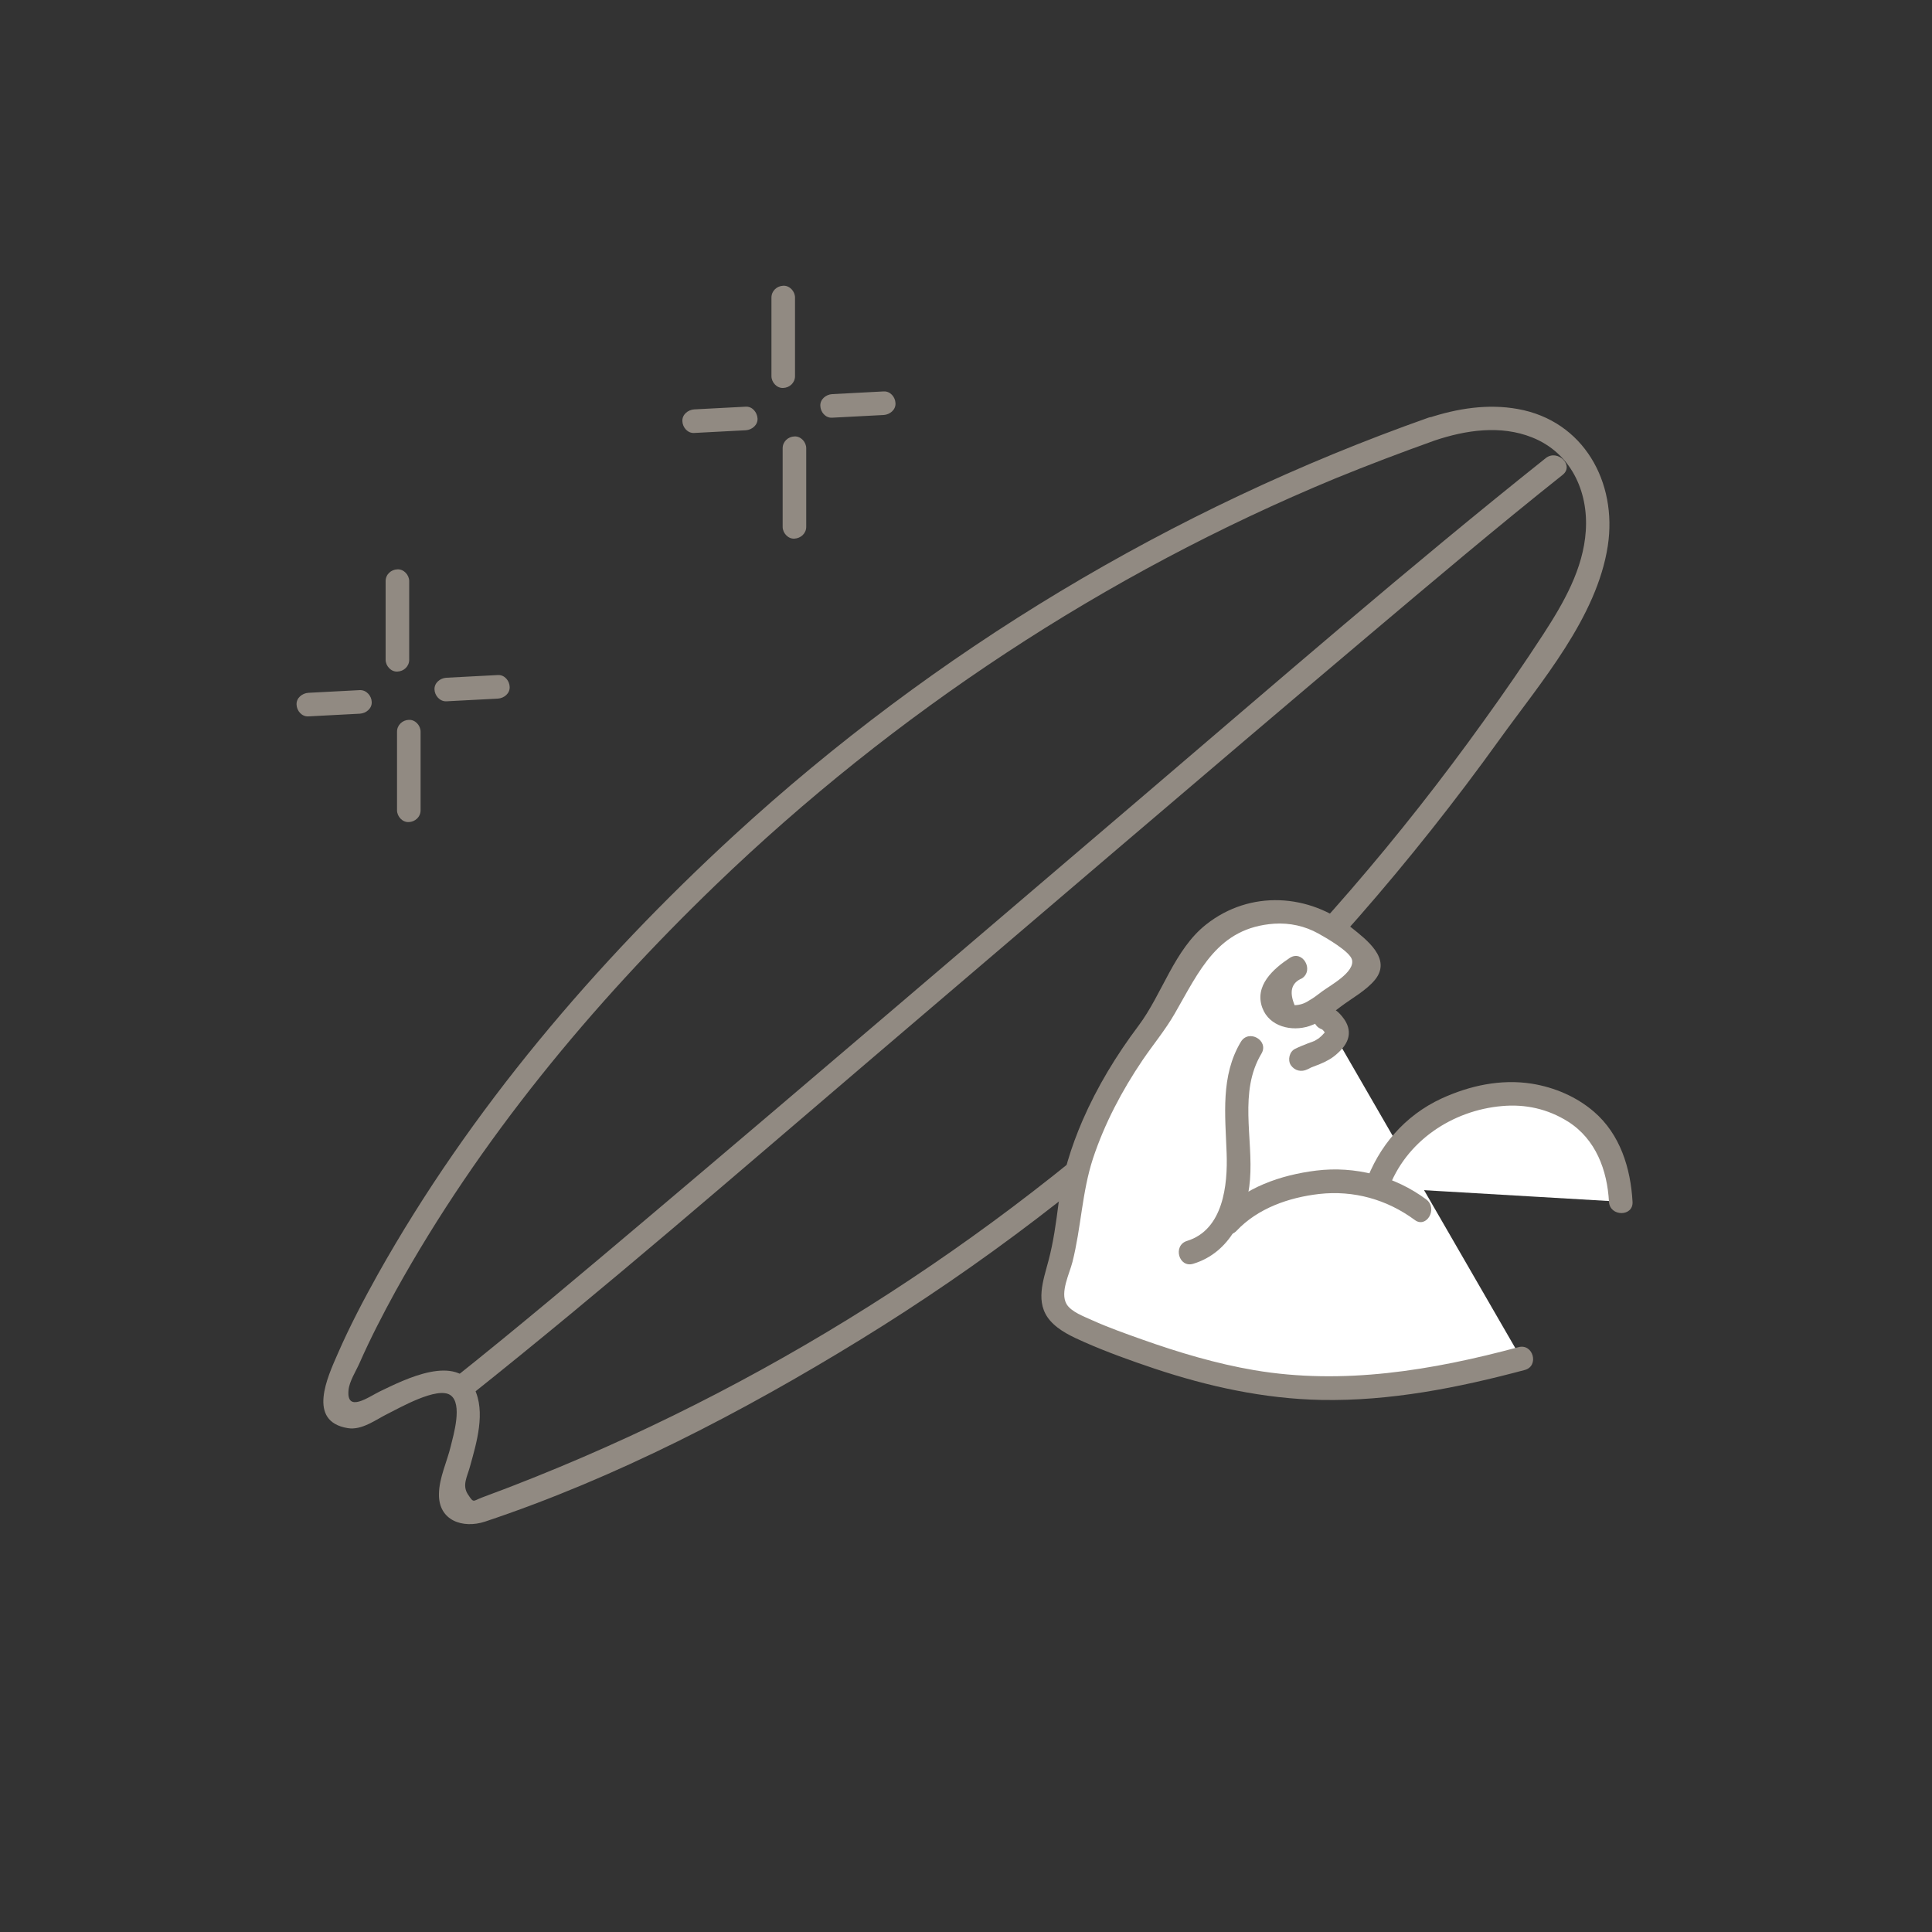 <?xml version="1.0" encoding="utf-8"?>
<!-- Generator: Adobe Illustrator 28.0.0, SVG Export Plug-In . SVG Version: 6.00 Build 0)  -->
<svg version="1.1" xmlns="http://www.w3.org/2000/svg" xmlns:xlink="http://www.w3.org/1999/xlink" x="0px" y="0px"
	 viewBox="0 0 100 100" style="enable-background:new 0 0 100 100;" xml:space="preserve"><rect x="0" y="0" width="100" height="100" fill="#333333" stroke="none"/>
<style type="text/css">
	.st0{fill:url(#SVGID_1_);}
	.st1{fill:#D9D5D0;}
	.st2{fill:url(#SVGID_00000008866674075089413760000004731271388602216581_);}
	.st3{opacity:0.12;fill:#F7838D;}
	.st4{clip-path:url(#SVGID_00000057846292466955057650000005126270489466230657_);}
	.st5{opacity:0.39;}
	.st6{fill-rule:evenodd;clip-rule:evenodd;}
	.st7{fill:#918A82;}
	.st8{fill:#C9C2BA;}
	.st9{fill:none;stroke:#000000;stroke-width:0.523;stroke-miterlimit:10;}
	.st10{fill:none;stroke:#FFFFFF;stroke-width:1.365;stroke-miterlimit:10;}
	.st11{fill:#F7838D;}
	.st12{clip-path:url(#SVGID_00000036968339291392555790000018415305635683431839_);}
	.st13{fill:#A19D98;}
	.st14{fill:#222221;}
	.st15{fill-rule:evenodd;clip-rule:evenodd;fill:#222221;}
	.st16{fill:none;stroke:#222221;stroke-width:0.784;stroke-miterlimit:10;}
	.st17{opacity:0.74;}
	.st18{clip-path:url(#SVGID_00000114052922106039085330000002880650302155801772_);}
	.st19{fill:none;stroke:#000000;stroke-width:1.046;stroke-miterlimit:10;}
	.st20{fill:none;stroke:#918A82;stroke-width:1.046;stroke-miterlimit:10;}
	.st21{fill:none;stroke:#000000;stroke-width:1.365;stroke-miterlimit:10;}
	.st22{clip-path:url(#SVGID_00000183208139580049204700000015350629387074054784_);}
	.st23{clip-path:url(#SVGID_00000067921452183738997990000001788442884109908914_);}
	.st24{fill:#FFFFFF;}
	.st25{clip-path:url(#SVGID_00000083065617509439069490000017597888796321974185_);}
	.st26{clip-path:url(#SVGID_00000040550626302913814700000017795065785526739355_);}
	.st27{clip-path:url(#SVGID_00000159451163257807905470000002094825003988477604_);}
	.st28{stroke:#000000;stroke-width:1.568;stroke-miterlimit:10;}
	.st29{opacity:0.81;}
	.st30{clip-path:url(#SVGID_00000129896303094151451580000012999971749287239852_);}
	.st31{clip-path:url(#SVGID_00000019649783823912496650000004360307494782844591_);}
	.st32{opacity:0.88;}
	.st33{clip-path:url(#SVGID_00000062895275871537054790000001734656439531281799_);}
	.st34{fill:none;stroke:#FFFFFF;stroke-width:1.28;stroke-linecap:round;stroke-linejoin:round;stroke-miterlimit:10;}
	.st35{opacity:0.4;clip-path:url(#SVGID_00000129887062615053228820000002459514101152067977_);fill:#C9C2BA;}
	.st36{clip-path:url(#SVGID_00000040557691960390350110000000205209714921402294_);}
	.st37{opacity:0.4;fill:#C9C2BA;}
	.st38{clip-path:url(#SVGID_00000023998559736878024580000000987570003994478253_);}
	.st39{opacity:0.37;clip-path:url(#SVGID_00000041292276888083869900000012181270678762744245_);fill:#C9C2BA;}
	.st40{opacity:0.4;clip-path:url(#SVGID_00000143590508468897734240000009207615794505280663_);fill:#C9C2BA;}
	.st41{opacity:0.4;clip-path:url(#SVGID_00000103982049967846627570000012010231323549107633_);fill:#C9C2BA;}
	.st42{clip-path:url(#SVGID_00000145750790856284277650000004623859193273927835_);}
	.st43{opacity:0.4;clip-path:url(#SVGID_00000145750790856284277650000004623859193273927835_);fill:#C9C2BA;}
	.st44{opacity:0.58;clip-path:url(#SVGID_00000057112846404749100400000015613200923535315329_);fill:#221F20;}
	.st45{clip-path:url(#SVGID_00000026129233974687160420000002905886568572872630_);}
	.st46{fill:none;stroke:#F7838D;stroke-miterlimit:10;}
	.st47{opacity:0.1;fill:#F7838D;}
	.st48{fill:none;stroke:#000000;stroke-miterlimit:10;}
	.st49{stroke:#000000;stroke-width:0.266;stroke-miterlimit:10;}
	.st50{fill:url(#SVGID_00000030473953442608497520000016584751542926192052_);}
	.st51{stroke:#000000;stroke-width:0.247;stroke-miterlimit:10;}
	.st52{fill:none;stroke:#222221;stroke-width:1.316;stroke-miterlimit:10;}
	.st53{opacity:0.4;fill:#D9D5D0;}
	.st54{opacity:0.4;clip-path:url(#SVGID_00000139266995019489326710000007249897374910447795_);fill:#C9C2BA;}
	.st55{clip-path:url(#SVGID_00000071561530766637744160000016619993565222249627_);}
	.st56{clip-path:url(#SVGID_00000170965454578343773630000012653573998874014366_);}
	.st57{opacity:0.4;clip-path:url(#SVGID_00000034783810980581842540000003611021789203023518_);fill:#C9C2BA;}
	.st58{opacity:0.4;clip-path:url(#SVGID_00000106148978593753918810000001455156031900860554_);fill:#C9C2BA;}
	.st59{clip-path:url(#SVGID_00000169558276181648598300000002505106399242383239_);}
	.st60{opacity:0.4;clip-path:url(#SVGID_00000169558276181648598300000002505106399242383239_);fill:#C9C2BA;}
	.st61{opacity:0.58;clip-path:url(#SVGID_00000011722015332255065050000004490810335677340057_);fill:#221F20;}
	.st62{clip-path:url(#SVGID_00000035506555214047141080000015444388449392362410_);}
	.st63{fill:none;stroke:#9E9E9E;stroke-width:0.961;stroke-miterlimit:10;}
	.st64{fill:none;stroke:#FFFFFF;stroke-width:2;stroke-miterlimit:10;}
	.st65{fill:none;stroke:#9E9E9E;stroke-width:1.046;stroke-miterlimit:10;}
	.st66{clip-path:url(#SVGID_00000005267121227159864880000008944044972584969095_);}
	.st67{clip-path:url(#SVGID_00000098193335221996653460000005797531572477439106_);}
	.st68{clip-path:url(#SVGID_00000154400445818489373020000008557111288550982806_);}
	.st69{clip-path:url(#SVGID_00000019649410808654002710000002118073331399658668_);}
	.st70{fill:none;stroke:#FFFFFF;stroke-width:1.652;stroke-linecap:round;stroke-linejoin:round;stroke-miterlimit:10;}
	.st71{opacity:0.85;}
	.st72{fill:#CCC7C2;}
	.st73{stroke:#000000;stroke-width:0.286;stroke-miterlimit:10;}
	.st74{fill:none;stroke:#000000;stroke-width:5.76;stroke-miterlimit:10;}
	.st75{stroke:#000000;stroke-width:0.692;stroke-miterlimit:10;}
	.st76{stroke:#000000;stroke-width:0.73;stroke-miterlimit:10;}
	.st77{stroke:#000000;stroke-width:0.32;stroke-miterlimit:10;}
	.st78{fill:#FFFFFF;stroke:#000000;stroke-width:0.534;stroke-miterlimit:10;}
	.st79{fill:#D7D3CF;}
	.st80{fill:none;stroke:#000001;stroke-linecap:round;stroke-linejoin:round;stroke-miterlimit:10;}
	.st81{fill:none;stroke:#000001;stroke-width:1.075;stroke-miterlimit:10;}
	.st82{fill:none;stroke:#000001;stroke-miterlimit:10;}
	.st83{fill:none;stroke:#000000;stroke-linecap:round;stroke-linejoin:round;stroke-miterlimit:10;}
	.st84{fill:none;stroke:#000000;stroke-width:1.15;stroke-linecap:round;stroke-linejoin:round;stroke-miterlimit:10;}
	.st85{fill:none;stroke:#D9D5D0;stroke-linecap:round;stroke-linejoin:round;stroke-miterlimit:10;}
	.st86{fill:none;stroke:#F7838D;stroke-width:0.25;stroke-miterlimit:10;}
	.st87{fill:none;stroke:#918A82;stroke-width:0.408;stroke-linecap:round;stroke-linejoin:round;stroke-miterlimit:10;}
	.st88{fill:none;stroke:#000000;stroke-width:2;stroke-linecap:round;stroke-linejoin:round;stroke-miterlimit:10;}
	.st89{fill:none;stroke:#C9C2BA;stroke-width:1.5;stroke-miterlimit:10;}
	.st90{clip-path:url(#SVGID_00000067215172466283799210000011682973904763318921_);}
	.st91{clip-path:url(#SVGID_00000005956161983597542960000016976623720651905471_);}
	.st92{clip-path:url(#SVGID_00000124866514910175810630000012158161094382941827_);}
	.st93{clip-path:url(#SVGID_00000135653660801914472780000001644494572188569528_);}
	.st94{fill:none;stroke:#C9C2BA;stroke-width:0.441;stroke-miterlimit:10;}
	.st95{fill:none;stroke:#000000;stroke-width:0.761;stroke-miterlimit:10;}
	.st96{fill-rule:evenodd;clip-rule:evenodd;fill:#FFFFFF;}
	.st97{fill-rule:evenodd;clip-rule:evenodd;fill:none;stroke:#000000;stroke-miterlimit:10;}
	.st98{opacity:0.91;}
	.st99{clip-path:url(#SVGID_00000039856145045802568030000013601821604509885088_);}
	.st100{clip-path:url(#SVGID_00000028293681980298397650000003821660032475115685_);}
	.st101{clip-path:url(#SVGID_00000001630893935359242250000002221015509007564430_);}
	.st102{clip-path:url(#SVGID_00000090975196911368394440000014428612630306589604_);}
	.st103{clip-path:url(#SVGID_00000027594823223319037820000001339105557933365136_);}
	.st104{clip-path:url(#SVGID_00000109714966279998222740000002232504293126267806_);}
	.st105{clip-path:url(#SVGID_00000111898765920563892640000002036373224643207856_);}
	.st106{clip-path:url(#SVGID_00000002383127676586122270000001637619968513692095_);}
	.st107{clip-path:url(#SVGID_00000111907127894916442460000003156056407872413059_);}
	.st108{opacity:0.37;clip-path:url(#SVGID_00000024713299921755127130000009506317283183573936_);fill:#C9C2BA;}
	.st109{opacity:0.37;clip-path:url(#SVGID_00000111887407055887710320000001961606478507267207_);fill:#C9C2BA;}
	.st110{fill:#F4C2C8;}
	.st111{fill:none;stroke:#221F20;stroke-width:1.046;stroke-miterlimit:10;}
	.st112{fill:none;stroke:#221F20;stroke-miterlimit:10;}
	.st113{clip-path:url(#SVGID_00000067951415027693346170000010204362980616299443_);}
	.st114{clip-path:url(#SVGID_00000055685067414068343540000016359934902275951773_);}
	.st115{clip-path:url(#SVGID_00000094584755888932976010000008878914041861194919_);}
	.st116{clip-path:url(#SVGID_00000017482994154825451420000015664736187716419753_);}
	.st117{clip-path:url(#SVGID_00000035504525788608741480000004240230386147388557_);}
	.st118{fill:none;stroke:#000000;stroke-width:1.25;stroke-linecap:round;stroke-linejoin:round;stroke-miterlimit:10;}
	.st119{fill:none;stroke:#F7838D;stroke-width:0.447;stroke-miterlimit:10;}
	.st120{fill:none;stroke:#000000;stroke-width:1.226;stroke-linecap:round;stroke-linejoin:round;stroke-miterlimit:10;}
	.st121{clip-path:url(#SVGID_00000123406302262195530470000001324029426388562598_);}
	.st122{clip-path:url(#SVGID_00000122715480774241533790000000390772757710615681_);}
	.st123{fill:none;stroke:#FFFFFF;stroke-width:9;stroke-linecap:round;stroke-linejoin:round;stroke-miterlimit:10;}
	.st124{opacity:0.36;}
</style>
<g id="Layer_2">
</g>
<g id="Layer_1">
	<g>
		<g>
			<g>
				<path class="st7" d="M74.26,22.8c1.61-0.54,3.41-0.81,5.04-0.16c1.99,0.79,2.92,2.77,2.78,4.84c-0.13,1.97-1.15,3.73-2.2,5.35
					c-0.99,1.52-2.01,3-3.07,4.47c-4.32,6.03-9.18,11.68-14.54,16.8c-9.97,9.53-21.71,17.18-34.52,22.33
					c-0.75,0.3-1.51,0.6-2.27,0.88c-0.18,0.07-0.35,0.13-0.53,0.2c-0.48,0.18-0.42,0.31-0.73-0.16c-0.31-0.47-0.04-0.91,0.1-1.42
					c0.34-1.23,0.84-2.85,0.22-4.08c-0.91-1.82-3.59-0.45-4.88,0.17c-0.56,0.27-1.74,1.14-1.62-0.07c0.04-0.45,0.39-0.99,0.57-1.4
					c0.56-1.27,1.2-2.51,1.87-3.73c4.33-7.81,10.15-14.83,16.56-21.01c9.26-8.92,20.18-16.12,32.06-21.04
					C70.81,24.07,72.53,23.42,74.26,22.8c0.74-0.26,0.42-1.44-0.33-1.18c-13.29,4.7-25.54,12.07-35.93,21.61
					c-7.17,6.59-13.67,14.22-18.45,22.74c-0.74,1.33-1.45,2.68-2.06,4.08c-0.53,1.21-1.62,3.52,0.51,3.87
					c0.74,0.12,1.45-0.44,2.08-0.75c0.59-0.29,2.55-1.42,3.23-0.96c0.65,0.44,0.16,2.07,0.02,2.65c-0.19,0.79-0.6,1.64-0.61,2.46
					c-0.03,1.4,1.25,1.81,2.38,1.44c6.78-2.26,13.35-5.68,19.42-9.41c6.3-3.87,12.2-8.38,17.61-13.42
					c5.74-5.35,10.91-11.29,15.49-17.66c2.13-2.96,5.03-6.3,5.6-10.02c0.5-3.29-1.25-6.47-4.66-7.08c-1.55-0.28-3.13-0.03-4.62,0.46
					C73.19,21.87,73.51,23.05,74.26,22.8z"/>
			</g>
		</g>
		<g>
			<g>
				<path class="st7" d="M24.27,72.29c7.07-5.63,13.9-11.57,20.78-17.44c8.59-7.32,17.15-14.66,25.77-21.94
					c3.33-2.81,6.65-5.62,10.06-8.33c0.62-0.49-0.26-1.35-0.87-0.87c-7.07,5.63-13.9,11.57-20.78,17.44
					c-8.59,7.32-17.15,14.66-25.77,21.94c-3.33,2.81-6.65,5.62-10.06,8.33C22.78,71.91,23.66,72.77,24.27,72.29L24.27,72.29z"/>
			</g>
		</g>
	</g>
	<g>
		<g>
			<path class="st24" d="M67.07,50.11c-0.33,0.21-0.67,0.43-0.91,0.73c-0.24,0.31-0.38,0.73-0.26,1.1c0.18,0.53,0.83,0.77,1.38,0.68
				c0.55-0.1,1.02-0.45,1.46-0.78c0.56-0.43,1.12-0.85,1.69-1.28c0.18-0.13,0.37-0.29,0.41-0.51c0.06-0.31-0.2-0.59-0.43-0.81
				c-0.78-0.71-1.59-1.43-2.58-1.8c-1.57-0.58-3.38-0.16-4.8,0.72c-1.43,0.88-2.55,4.02-3.63,5.29c0,0-3.62,4.46-4.08,9.37
				s-2.91,4.74,3.45,7.03c6.37,2.29,11.28,2.83,19.97,0.46"/>
			<g>
				<path class="st7" d="M66.76,49.58c-0.85,0.56-1.85,1.44-1.42,2.59c0.36,0.97,1.52,1.24,2.43,0.94c0.61-0.2,1.12-0.63,1.63-1.01
					c0.57-0.43,1.33-0.84,1.78-1.4c0.86-1.08-0.45-2.06-1.22-2.68c-2.19-1.77-5.25-1.97-7.53-0.17c-1.65,1.3-2.27,3.6-3.5,5.24
					c-1.15,1.53-2.14,3.16-2.9,4.91c-0.59,1.37-1.04,2.8-1.24,4.29c-0.13,1-0.26,1.98-0.52,2.96c-0.27,1.03-0.71,2.18,0.08,3.1
					c0.46,0.53,1.15,0.84,1.78,1.12c1.18,0.52,2.41,0.96,3.63,1.37c2.79,0.93,5.67,1.56,8.62,1.62c3.57,0.07,7.1-0.63,10.54-1.55
					c0.76-0.2,0.44-1.39-0.33-1.18c-4.46,1.2-9.07,1.97-13.67,1.19C62.93,70.58,61,70,59.11,69.33c-0.87-0.31-1.75-0.62-2.59-1
					c-0.39-0.18-1.09-0.43-1.32-0.84c-0.34-0.6,0.16-1.57,0.31-2.17c0.45-1.78,0.49-3.6,1.06-5.35c0.6-1.81,1.5-3.52,2.57-5.1
					c0.55-0.81,1.17-1.55,1.66-2.4c1.28-2.22,2.23-4.46,5.16-4.66c0.8-0.05,1.58,0.12,2.28,0.51c0.38,0.21,1.64,0.93,1.74,1.36
					c0.15,0.64-1.12,1.32-1.54,1.63c-0.23,0.17-0.45,0.35-0.69,0.48c-0.22,0.15-0.47,0.23-0.74,0.24c-0.29-0.7-0.17-1.16,0.38-1.39
					C68.03,50.21,67.42,49.15,66.76,49.58L66.76,49.58z"/>
			</g>
		</g>
		<g>
			<path class="st24" d="M71.25,61.46c1.63-4.81,6.88-4.85,6.88-4.85s5.49-0.24,5.76,5.59"/>
			<g>
				<path class="st7" d="M71.84,61.62c0.9-2.56,3.35-4.15,5.9-4.37c1.2-0.11,2.37,0.14,3.43,0.81c1.43,0.91,2.02,2.51,2.11,4.14
					c0.04,0.78,1.27,0.79,1.22,0c-0.1-1.74-0.64-3.49-2-4.66c-0.91-0.78-2.04-1.26-3.22-1.45c-1.6-0.25-3.21,0.1-4.67,0.77
					c-1.9,0.88-3.26,2.47-3.95,4.43C70.39,62.04,71.58,62.36,71.84,61.62L71.84,61.62z"/>
			</g>
		</g>
		<g>
			<path class="st24" d="M61.61,64.82c1.26-0.35,2.08-1.61,2.35-2.89s0.11-2.6,0.06-3.91c-0.05-1.31,0.04-2.68,0.74-3.79"/>
			<g>
				<path class="st7" d="M61.77,65.41c1.9-0.58,2.78-2.5,2.93-4.35c0.17-2.15-0.59-4.55,0.59-6.52c0.41-0.68-0.65-1.29-1.06-0.62
					c-1.06,1.76-0.81,3.8-0.74,5.77c0.06,1.64-0.17,3.96-2.05,4.54C60.69,64.46,61.01,65.65,61.77,65.41L61.77,65.41z"/>
			</g>
		</g>
		<g>
			<path class="st24" d="M73.51,62.61c-1.42-1.08-3.25-1.61-5.02-1.45c-1.78,0.16-3.73,0.79-4.93,2.11"/>
			<g>
				<path class="st7" d="M73.82,62.08c-1.63-1.21-3.69-1.74-5.7-1.49c-1.84,0.23-3.7,0.87-4.99,2.25c-0.54,0.57,0.32,1.44,0.87,0.87
					c1.1-1.17,2.71-1.73,4.28-1.91c1.78-0.2,3.5,0.28,4.94,1.34C73.83,63.61,74.45,62.55,73.82,62.08L73.82,62.08z"/>
			</g>
		</g>
		<g>
			<path class="st24" d="M67.36,54.82c0.58-0.29,0.99-0.3,1.47-0.74c0.18-0.16,0.35-0.35,0.4-0.59c0.04-0.24-0.37-0.78-0.61-0.79"/>
			<g>
				<path class="st7" d="M67.67,55.35c0.06-0.03,0.13-0.06,0.19-0.09c-0.17,0.08-0.05,0.02-0.01,0c0.03-0.01,0.07-0.03,0.1-0.04
					c0.12-0.05,0.24-0.09,0.36-0.14c0.34-0.14,0.64-0.3,0.91-0.55c0.26-0.23,0.52-0.54,0.58-0.89c0.06-0.33-0.05-0.65-0.25-0.92
					c-0.24-0.33-0.53-0.6-0.95-0.63c-0.32-0.02-0.63,0.3-0.61,0.61c0.02,0.35,0.27,0.59,0.61,0.61c0,0,0.01,0,0.01,0
					c-0.05-0.01-0.11-0.01-0.16-0.02c0.01,0,0.03,0,0.04,0.01c0.06,0.02-0.16-0.08-0.09-0.04c0.06,0.04,0.12,0.11-0.02-0.03
					c0.06,0.05,0.11,0.11,0.16,0.16c0.04,0.04-0.1-0.14-0.04-0.05c0.01,0.01,0.02,0.03,0.03,0.04c0.02,0.03,0.04,0.07,0.06,0.11
					c0.01,0.02,0.02,0.04,0.03,0.05c0.03,0.05-0.05-0.16-0.03-0.07c0.01,0.03,0.02,0.06,0.02,0.09c-0.01-0.05-0.01-0.11-0.02-0.16
					c0,0.02,0,0.04,0,0.07c0.01-0.05,0.01-0.11,0.02-0.16c0,0.03-0.05,0.16-0.01,0.07c0.04-0.1,0,0-0.01,0.01
					c-0.01,0.02-0.02,0.04-0.03,0.06c-0.01,0.02-0.03,0.04-0.04,0.05c0.08-0.13,0.05-0.07,0.02-0.03c-0.03,0.04-0.07,0.07-0.1,0.11
					c-0.04,0.04-0.07,0.07-0.11,0.1c-0.02,0.02-0.04,0.03-0.05,0.05c-0.06,0.05,0.11-0.08,0.03-0.02c-0.08,0.05-0.16,0.1-0.24,0.15
					c-0.04,0.02-0.07,0.04-0.11,0.05c-0.02,0.01-0.11,0.05-0.01,0c0.1-0.04,0.03-0.01,0.01,0c-0.08,0.03-0.17,0.06-0.25,0.09
					c-0.23,0.09-0.46,0.18-0.68,0.29c-0.29,0.14-0.39,0.57-0.22,0.84C67.02,55.43,67.36,55.5,67.67,55.35L67.67,55.35z"/>
			</g>
		</g>
	</g>
	<g>
		<g>
			<g>
				<path class="st7" d="M39.93,15.4c0,1.36,0,2.71,0,4.07c0,0.32,0.28,0.63,0.61,0.61c0.33-0.01,0.61-0.27,0.61-0.61
					c0-1.36,0-2.71,0-4.07c0-0.32-0.28-0.63-0.61-0.61C40.21,14.8,39.93,15.06,39.93,15.4L39.93,15.4z"/>
			</g>
		</g>
		<g>
			<g>
				<path class="st7" d="M43.07,21.62c0.89-0.05,1.78-0.09,2.67-0.14c0.32-0.02,0.63-0.27,0.61-0.61c-0.01-0.32-0.27-0.63-0.61-0.61
					c-0.89,0.05-1.78,0.09-2.67,0.14c-0.32,0.02-0.63,0.27-0.61,0.61C42.47,21.32,42.72,21.64,43.07,21.62L43.07,21.62z"/>
			</g>
		</g>
		<g>
			<g>
				<path class="st7" d="M41.73,27.27c0-1.36,0-2.71,0-4.07c0-0.32-0.28-0.63-0.61-0.61c-0.33,0.01-0.61,0.27-0.61,0.61
					c0,1.36,0,2.71,0,4.07c0,0.32,0.28,0.63,0.61,0.61C41.45,27.86,41.73,27.61,41.73,27.27L41.73,27.27z"/>
			</g>
		</g>
		<g>
			<g>
				<path class="st7" d="M38.6,21.05c-0.89,0.05-1.78,0.09-2.67,0.14c-0.32,0.02-0.63,0.27-0.61,0.61c0.01,0.32,0.27,0.63,0.61,0.61
					c0.89-0.05,1.78-0.09,2.67-0.14c0.32-0.02,0.63-0.27,0.61-0.61C39.19,21.34,38.94,21.03,38.6,21.05L38.6,21.05z"/>
			</g>
		</g>
	</g>
	<g>
		<g>
			<g>
				<path class="st7" d="M19.96,30.08c0,1.36,0,2.71,0,4.07c0,0.32,0.28,0.63,0.61,0.61c0.33-0.01,0.61-0.27,0.61-0.61
					c0-1.36,0-2.71,0-4.07c0-0.32-0.28-0.63-0.61-0.61C20.24,29.48,19.96,29.73,19.96,30.08L19.96,30.08z"/>
			</g>
		</g>
		<g>
			<g>
				<path class="st7" d="M23.1,36.3c0.89-0.05,1.78-0.09,2.67-0.14c0.32-0.02,0.63-0.27,0.61-0.61c-0.01-0.32-0.27-0.63-0.61-0.61
					c-0.89,0.05-1.78,0.09-2.67,0.14c-0.32,0.02-0.63,0.27-0.61,0.61C22.5,36,22.76,36.31,23.1,36.3L23.1,36.3z"/>
			</g>
		</g>
		<g>
			<g>
				<path class="st7" d="M21.77,41.94c0-1.36,0-2.71,0-4.07c0-0.32-0.28-0.63-0.61-0.61c-0.33,0.01-0.61,0.27-0.61,0.61
					c0,1.36,0,2.71,0,4.07c0,0.32,0.28,0.63,0.61,0.61C21.48,42.54,21.77,42.29,21.77,41.94L21.77,41.94z"/>
			</g>
		</g>
		<g>
			<g>
				<path class="st7" d="M18.63,35.72c-0.89,0.05-1.78,0.09-2.67,0.14c-0.32,0.02-0.63,0.27-0.61,0.61
					c0.01,0.32,0.27,0.63,0.61,0.61c0.89-0.05,1.78-0.09,2.67-0.14c0.32-0.02,0.63-0.27,0.61-0.61
					C19.23,36.02,18.97,35.71,18.63,35.72L18.63,35.72z"/>
			</g>
		</g>
	</g>
</g>
</svg>
